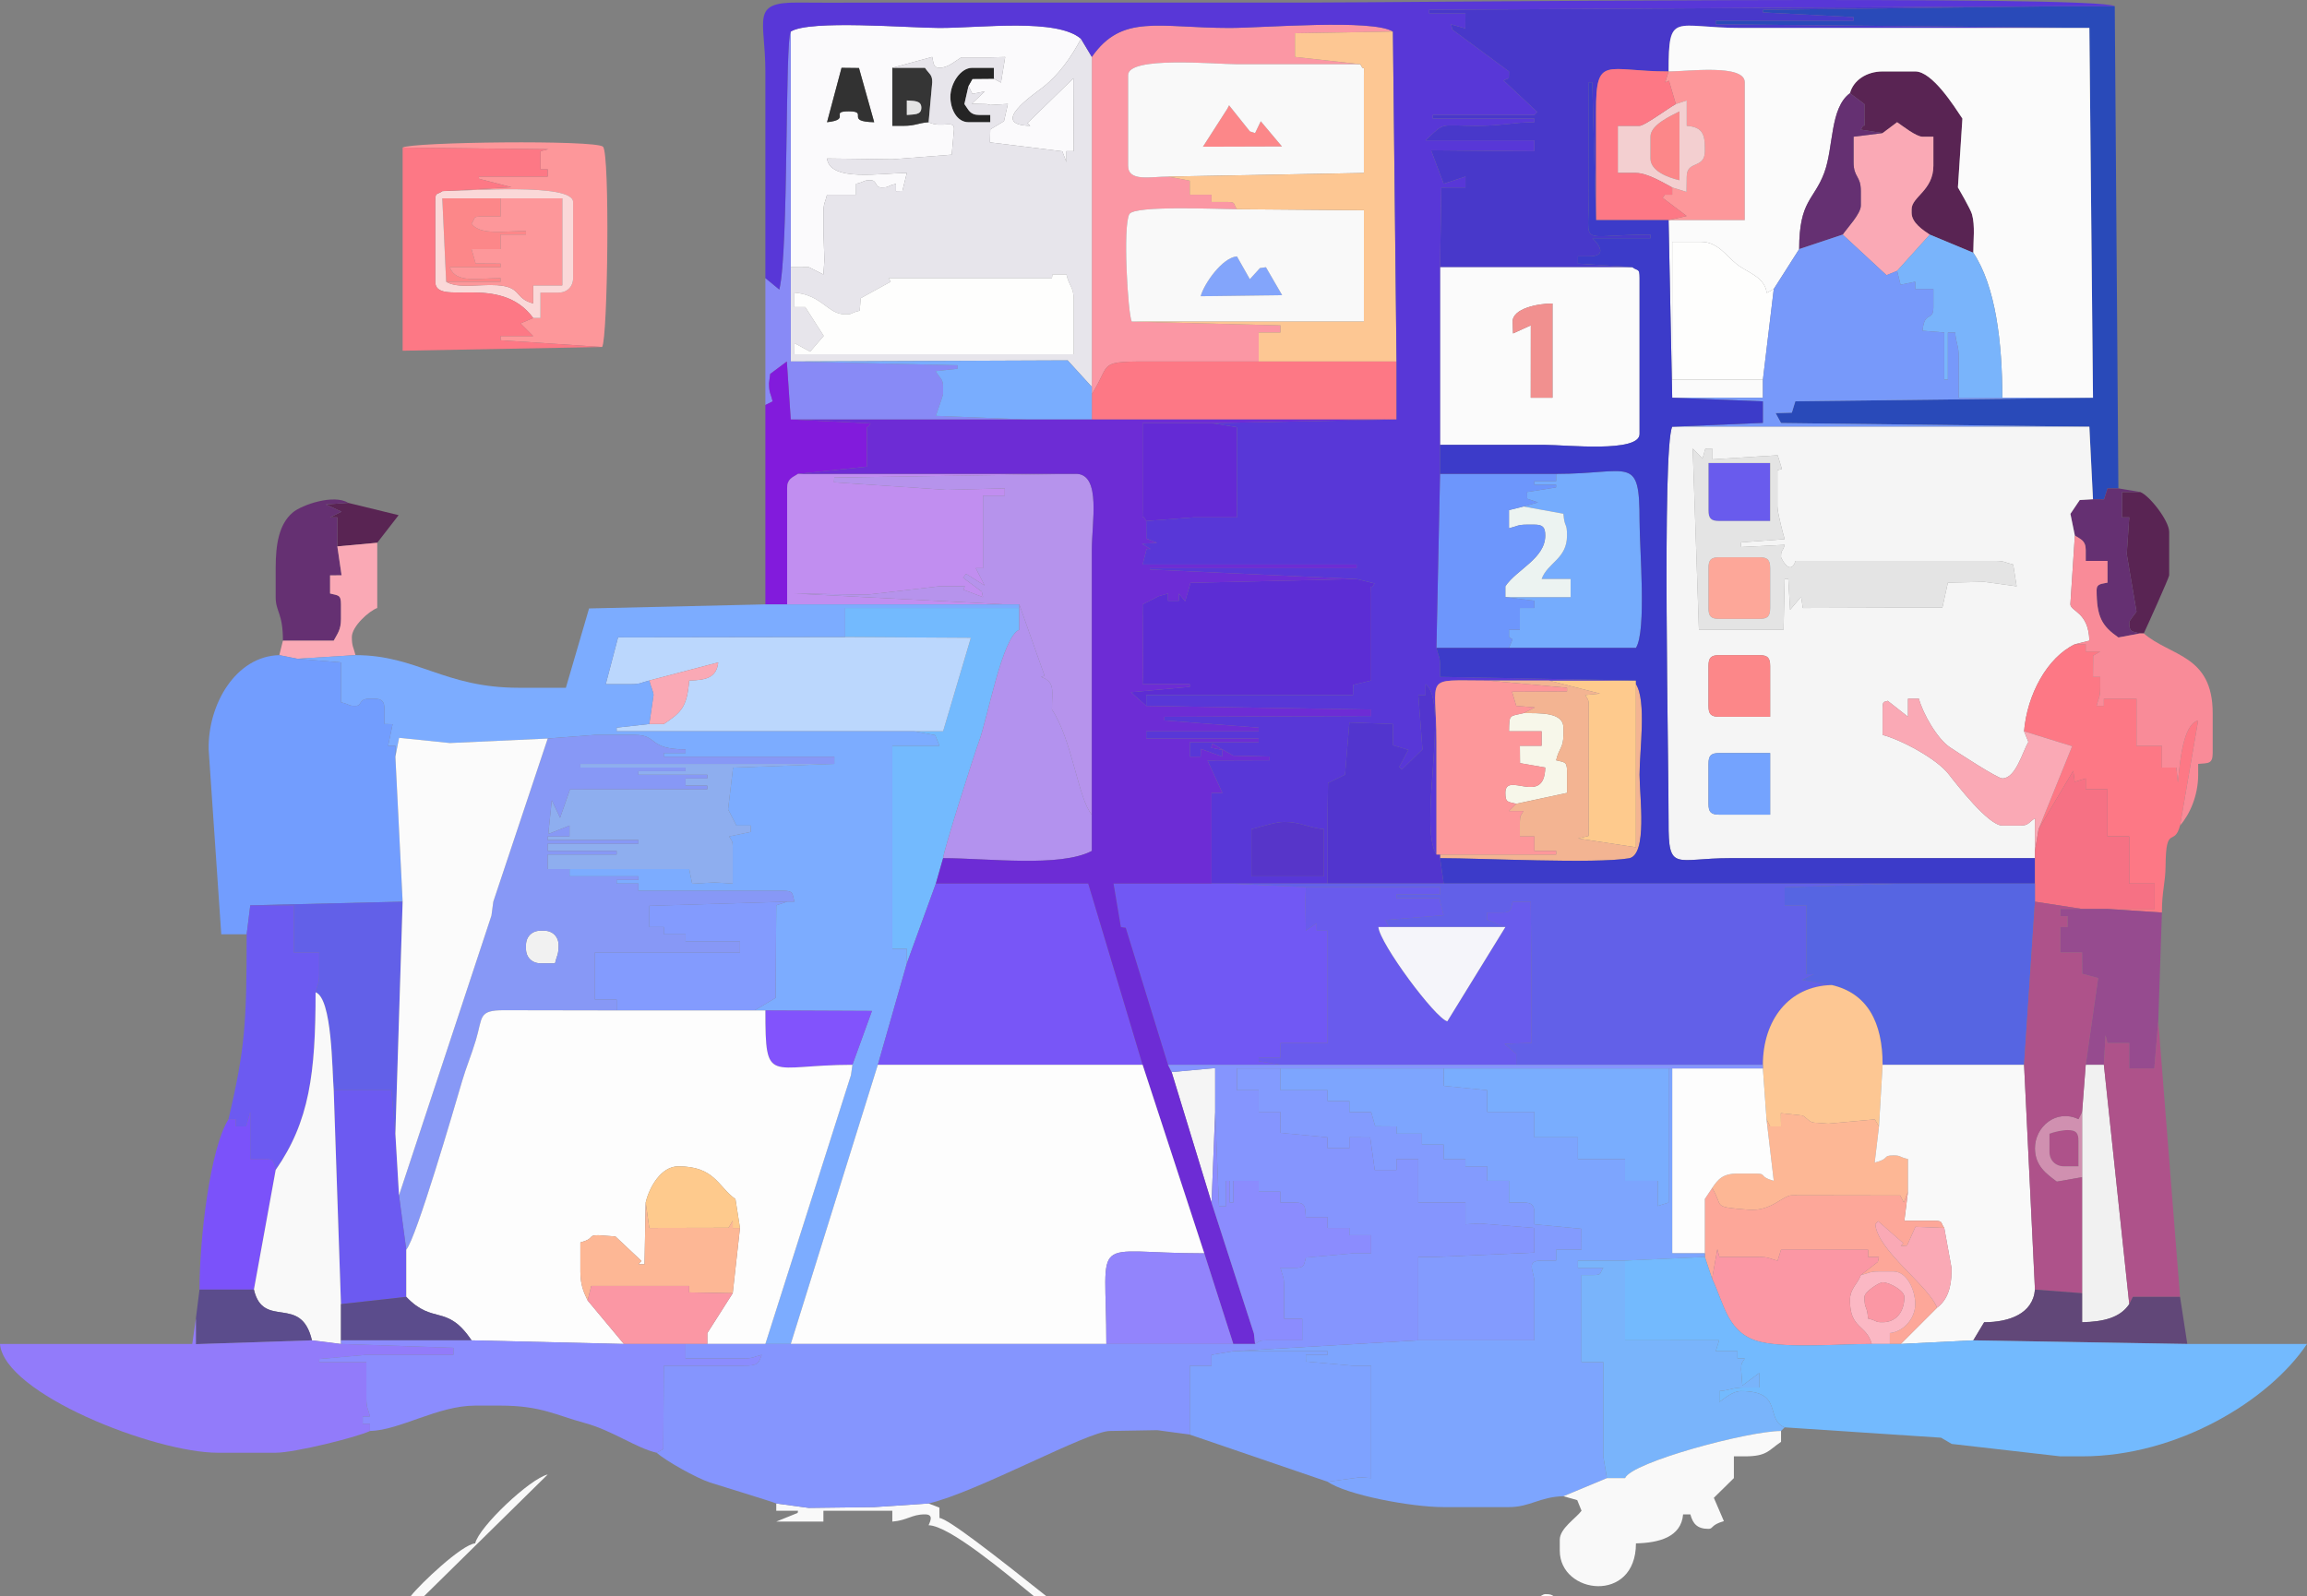 <?xml version="1.0" encoding="UTF-8"?>
<!DOCTYPE svg PUBLIC "-//W3C//DTD SVG 1.1//EN" "http://www.w3.org/Graphics/SVG/1.1/DTD/svg11.dtd">
<!-- Creator: CorelDRAW -->
<svg xmlns="http://www.w3.org/2000/svg" xml:space="preserve" width="68.829mm" height="47.638mm" style="shape-rendering:geometricPrecision; text-rendering:geometricPrecision; image-rendering:optimizeQuality; fill-rule:evenodd; clip-rule:evenodd"
viewBox="0 0 3175.2 2197.61"
 xmlns:xlink="http://www.w3.org/1999/xlink">
 <rect x="0" y="0" width="3175.2" height="2197.61" fill="#808080" stroke="none"/>
 <defs>
  <style type="text/css">
   <![CDATA[
    .fil8 {fill:#242424}
    .fil1 {fill:#294AB9}
    .fil5 {fill:#323232}
    .fil6 {fill:#353535}
    .fil50 {fill:#3C3BC9}
    .fil2 {fill:#4838CA}
    .fil48 {fill:#5235CE}
    .fil63 {fill:#5665E2}
    .fil51 {fill:#5735C9}
    .fil41 {fill:#5837D7}
    .fil10 {fill:#592453}
    .fil74 {fill:#5B4C8C}
    .fil40 {fill:#5C2DD4}
    .fil75 {fill:#614778}
    .fil53 {fill:#6260E8}
    .fil28 {fill:#642AD5}
    .fil15 {fill:#653072}
    .fil27 {fill:#695BED}
    .fil60 {fill:#6C5AF1}
    .fil69 {fill:#6D2CD5}
    .fil37 {fill:#6D96FC}
    .fil55 {fill:#7158F4}
    .fil54 {fill:#729DFE}
    .fil35 {fill:#73BAFE}
    .fil46 {fill:#74A3FE}
    .fil29 {fill:#75ACFD}
    .fil26 {fill:#7799FA}
    .fil56 {fill:#7856F7}
    .fil25 {fill:#79ADFE}
    .fil21 {fill:#79B4FB}
    .fil70 {fill:#7B52FA}
    .fil42 {fill:#7CACFF}
    .fil72 {fill:#7DA5FE}
    .fil78 {fill:#7EA2FF}
    .fil30 {fill:#821BDC}
    .fil64 {fill:#8253FC}
    .fil61 {fill:#839BFE}
    .fil20 {fill:#83A5FB}
    .fil79 {fill:#8595FE}
    .fil59 {fill:#8798F6}
    .fil24 {fill:#888AF6}
    .fil71 {fill:#8B8CFE}
    .fil49 {fill:#8EAEEF}
    .fil77 {fill:#927BFA}
    .fil76 {fill:#9284FC}
    .fil58 {fill:#964B8F}
    .fil65 {fill:#AE528A}
    .fil47 {fill:#B392EE}
    .fil34 {fill:#B693EC}
    .fil36 {fill:#BBD7FD}
    .fil32 {fill:#C18EF0}
    .fil66 {fill:#D090B0}
    .fil7 {fill:#E4E4E4}
    .fil18 {fill:#E7E5EB}
    .fil31 {fill:#ECF3F1}
    .fil23 {fill:#F1908F}
    .fil57 {fill:#F1F1F1}
    .fil45 {fill:#F3B492}
    .fil14 {fill:#F3CFD0}
    .fil38 {fill:whitesmoke}
    .fil62 {fill:#F5F5FA}
    .fil52 {fill:#F67184}
    .fil44 {fill:#F7F7EA}
    .fil43 {fill:#F98B98}
    .fil0 {fill:#F9F9F9}
    .fil13 {fill:#FAA9B5}
    .fil19 {fill:#FAD8D8}
    .fil4 {fill:#FB97A4}
    .fil73 {fill:#FBB8C4}
    .fil3 {fill:#FBFAFC}
    .fil12 {fill:#FBFBFB}
    .fil11 {fill:#FC8789}
    .fil16 {fill:#FD7885}
    .fil9 {fill:#FD979A}
    .fil33 {fill:#FDA799}
    .fil67 {fill:#FDB795}
    .fil22 {fill:#FDC793}
    .fil68 {fill:#FDFDFD}
    .fil39 {fill:#FECA8D}
    .fil17 {fill:#FEFEFD}
   ]]>
  </style>
 </defs>
 <g id="Layer_x0020_1">
  <g id="_137525928">
   <path id="_138616896" class="fil0" d="M2138.51 2197.61l-18.6 0c2.98,-1.905 5.333,-2.971 6.874,-2.971 7.483,0 8.7,0.946 11.727,2.971zm-698.179 0l-17.106 0c-40.508,-33.04 -116.608,-97.163 -145.159,-97.8 2.099,-5.088 7.492,-14.974 -4.996,-14.974 -18.457,0 -23.896,8.23 -44.932,9.983l0 -14.974 -94.856 0 0 14.974 -64.903 -0.032 29.474 -11.925 0.484 -3.017 -29.958 0 0 -9.978 44.766 6.099 90.031 -1.107 74.891 -4.991 14.841 5.697 0.134 14.264c11.939,0.996 77.585,52.374 147.29,107.783zm-856.859 0l-18.291 0 0.849 -1.084c11.971,-15.413 69.396,-70.217 87.978,-71.758 5.337,-22.918 75.546,-89.173 99.843,-94.833l-170.379 167.676z"/>
   <polygon id="_138609696" class="fil1" points="2875.66,38.474 2880.65,547.567 2470.99,552.457 2466.17,568.147 2443.87,568.751 2451.3,582.397 2875.66,587.499 2880.65,687.324 2895.9,687.425 2900.62,672.345 2915.6,672.345 2910.6,8.53 2835.72,8.53 2426.34,13.517 2426.4,17.06 2551.15,23.5 2551.15,28.491 2361.43,28.491 2361.43,33.395 "/>
   <path id="_138604464" class="fil2" d="M1982 367.888l264.603 0 -74.886 -4.991 0 -9.983 14.974 0c26.401,0 13.83,-16.575 4.996,-24.957l79.877 0 0 -4.991c-101.486,0 -84.541,19.274 -84.818,-54.846 -0.189,-51.585 -0.055,-103.192 -0.055,-154.777l4.779 0 5.208 189.662c0,-49.91 0.12,-99.829 0,-149.735 -0.194,-78.461 13.341,-54.902 99.848,-54.902 0,-83.872 7.317,-59.893 99.853,-59.893 53.25,0 106.5,0 159.755,0 106.509,0 213.014,0 319.519,0l-514.223 -5.079 0 -4.904 189.713 0 0 -4.991 -124.75 -6.44 -0.06 -3.543 409.384 -4.987 -868.691 4.987 0 4.991 49.924 0 -0.194 20.575 -19.777 -5.6 2.062 7.381 77.82 57.503 -0.254 9.236 -7.257 3.095 46.33 43.429 -3.875 4.133 -139.789 0 0 4.991 139.789 0 0 4.991c-29.432,0 -45.112,5.13 -79.877,4.991 -51.363,-0.208 -42.506,-6.011 -69.894,19.961l149.772 0 0 14.974 -142.197 -1.264 17.313 46.021 30.027 -9.817 0 14.974 -33.247 0.037 -1.702 109.766z"/>
   <path id="_138617616" class="fil3" d="M1138.28 168.243l19.971 -74.868 23.993 0.272 20.939 74.595c-41.099,-0.913 -6.763,-14.974 -34.945,-14.974 -27.601,0 4.442,11.215 -29.958,14.974zm-49.919 199.645l24.999 -0.06 19.929 10.043 1.361 -19.966 -1.361 -39.927 0 -24.957c0,-13.48 2.385,-13.761 4.991,-24.953l39.941 0 0 -14.974c13.387,-3.206 9.411,-4.991 19.971,-4.991 9.153,0 5.826,9.983 14.979,9.983 11.431,0 5.803,-1.693 19.971,-4.991l0 9.983 8.857 -0.217 6.117 -24.741c-34.627,0 -106.246,12.815 -109.835,-19.966l89.966 1.172 81.64 -6.38 3.132 -34.719c0.987,-14.153 -16.349,-1.061 -34.945,-9.983 -15.62,1.296 -17.738,4.991 -34.95,4.991l-14.979 0 0 -79.859 54.92 -14.974c1.79,7.492 1.098,14.974 9.983,14.974 11.777,0 22.212,-9.789 29.907,-14.356l19.971 0 19.971 0 20.616 -0.521 -5.859 35.268 -9.72 -5.416 -29.524 0.263 -5.425 9.72 5.351 10.91 17.119 -3.423 -18.033 17.023 20.529 0.443 4.991 1.25 24.279 -1.458 -5.356 23.716 -18.923 11.431 -0.475 17.802 99.622 12.28 5.693 14.836 0 -14.974 9.988 0 -0.457 -100.291 -63.164 61.549 3.714 3.806c-57.167,-1.273 3.672,-42.349 17.073,-52.803 22.669,-17.682 39.549,-41.915 52.821,-66.988 -32.934,-28.611 -136.537,-14.97 -194.709,-14.97 -42.824,0 -178.59,-11.565 -204.687,4.991l0 324.423z"/>
   <path id="_138616344" class="fil4" d="M1502.73 78.401l0 454.196 0 9.978c28.431,-44.794 4.456,-45.089 89.865,-44.919 46.589,0.092 93.196,0 139.789,0l0 -39.927 29.953 0 0 -9.78 -204.692 -5.194c-5.397,-11.256 -12.474,-131.937 -3.266,-148.01 7.067,-12.34 123.979,-6.717 148.051,-6.717 -5.85,-8.41 -0.72,-9.983 -14.979,-9.983l-19.971 0 0 -9.978 -29.953 0 -0.046 -19.338 -29.907 -5.619c-23.887,0 -54.92,7.579 -54.92,-14.974l0 -124.778c0,-26.429 119.888,-14.974 149.776,-14.974 56.581,0 113.162,0 169.742,0l-89.865 -9.983 -0.065 -32.666 134.857 -2.27c-27.924,-17.715 -178.738,-4.991 -224.658,-4.991 -98.113,0 -148.06,-20.003 -189.713,39.927z"/>
   <path id="_136231336" class="fil5" d="M1138.28 168.243c34.401,-3.76 2.357,-14.974 29.958,-14.974 28.182,0 -6.154,14.061 34.945,14.974l-20.939 -74.595 -23.993 -0.272 -19.971 74.868z"/>
   <path id="_137525880" class="fil6" d="M1248.11 158.26l0 -19.966c9.688,0.807 19.971,-0.235 19.971,9.988 0,10.37 -10.26,8.963 -19.971,9.978zm29.958 9.983l4.991 -54.902c0.166,-10.952 -4.073,-11.136 -9.988,-19.966l-44.932 0 0 79.859 14.979 0c17.212,0 19.329,-3.695 34.95,-4.991z"/>
   <path id="_137525592" class="fil7" d="M1248.11 158.26c9.711,-1.015 19.971,0.392 19.971,-9.978 0,-10.223 -10.283,-9.18 -19.971,-9.988l0 19.966z"/>
   <path id="_137525352" class="fil8" d="M1332.98 118.333l5.425 -9.72 29.524 -0.263 0 -14.974 -29.953 0c-16.178,0 -29.953,21.691 -29.953,39.927 0,16.82 8.82,34.94 24.957,34.94l29.958 0 0 -9.983 -14.979 0c-13.351,0 -14.767,-7.206 -20.626,-15.034l5.647 -24.893z"/>
   <path id="_137525832" class="fil9" d="M2306.51 143.286l14.979 -4.991 0 34.94c19.906,1.656 24.962,9.526 24.962,29.949l0 4.987c0,24.921 -24.962,12.082 -24.962,34.94l-0.281 21.055 -19.689 -6.08 0 9.983 -9.983 0 -3.275 4.221 33.169 25.064 -24.902 5.651 104.844 0 0 -189.662c0,-25.612 -78.802,-14.974 -104.844,-14.974l-4.719 15.081 5.259 -2.311 9.443 32.149z"/>
   <path id="_137525664" class="fil10" d="M2546.15 128.316l19.971 14.97 0 19.966c0,19.08 1.532,1.818 -5.042,15.214l30.004 4.752 19.971 -14.974c7.183,4.807 26.069,19.966 34.945,19.966l14.979 0 0 39.927c0,34.128 -29.958,42.861 -29.958,59.893l0 4.991c0,13.793 16.257,24.118 24.967,29.944l59.907 24.957c0,-16.967 2.689,-37.113 -1.822,-53.075 -1.924,-6.8 -18.273,-35.06 -19.329,-36.85l6.172 -94.746c-11.159,-16.663 -41.288,-64.885 -64.903,-64.885l-44.928 0c-21.866,0 -40.144,12.017 -44.932,29.949z"/>
   <path id="_137525760" class="fil11" d="M2271.57 188.209l0 29.944c0,17.632 24.897,26.447 39.936,29.949l0 -94.833c-12.23,6.472 -39.936,18.471 -39.936,34.94z"/>
   <polygon id="_137525976" class="fil11" points="1655.62,201.979 1764.44,201.652 1735.24,166.901 1727.39,183.217 1720.31,180.892 1691.59,144.974 1689.32,149.477 "/>
   <path id="_137525472" class="fil12" d="M2296.53 98.367c26.041,0 104.844,-10.638 104.844,14.974l0 189.662 -104.844 0 4.991 244.564 124.814 0 0 -24.953 -124.814 0 0 -189.662 39.941 0c22.697,0 34.082,19.048 49.024,30.848 14.324,11.316 38.469,17.35 41.103,39.452l9.72 -5.416 34.95 -54.902c0,-67.417 20.317,-66.914 34.553,-105.213 13.041,-35.093 7.556,-89.058 35.342,-109.406 4.788,-17.931 23.066,-29.949 44.932,-29.949l44.928 0c23.615,0 53.744,48.222 64.903,64.885l-6.172 94.746c1.056,1.79 17.406,30.05 19.329,36.85 4.512,15.962 1.822,36.107 1.822,53.075 30.742,45.901 39.941,123.537 39.941,199.645l124.81 0 -4.991 -509.093c-106.505,0 -213.009,0 -319.519,0 -53.255,0 -106.505,0 -159.755,0 -92.536,0 -99.853,-23.979 -99.853,59.893z"/>
   <path id="_137525496" class="fil9" d="M609.08 263.076c32.408,0 179.725,-11.731 179.725,14.97l0 104.816c0,11.685 -8.281,19.961 -19.971,19.961l-24.962 0 0 34.94 -9.983 0 -17.475 7.487 17.475 17.465 -44.932 0 -0.032 5.743 139.821 9.236c7.769,-12.243 10.813,-266.103 1.199,-275.717 -9.614,-9.609 -263.542,-6.565 -275.786,1.204l200.448 2.242 -10.735 2.745 0 24.957 9.983 0 0 9.983 -94.852 0 0.314 3.026 44.614 11.584 -94.852 5.356z"/>
   <path id="_137525376" class="fil13" d="M2591.09 183.217l-39.941 4.991 0 34.936c0,21.807 9.983,18.125 9.983,39.932l0 19.966c0,11.367 -19.025,31.065 -24.962,39.922l60.271 55.838 14.619 -5.923 44.932 -49.915c-8.71,-5.826 -24.967,-16.151 -24.967,-29.944l0 -4.991c0,-17.032 29.958,-25.765 29.958,-59.893l0 -39.927 -14.979 0c-8.876,0 -27.762,-15.159 -34.945,-19.966l-19.971 14.974z"/>
   <path id="_137525904" class="fil0" d="M1689.32 149.477l2.265 -4.502 28.722 35.918 7.077 2.325 7.856 -16.317 29.197 34.751 -108.816 0.328 33.699 -52.503zm-81.75 93.634l269.59 -4.991 0 -134.761c0,-19.08 1.532,-1.818 -4.991,-14.974 -56.581,0 -113.162,0 -169.742,0 -29.889,0 -149.776,-11.455 -149.776,14.974l0 124.778c0,22.554 31.033,14.974 54.92,14.974z"/>
   <path id="_137525520" class="fil14" d="M2271.57 188.209c0,-16.469 27.707,-28.468 39.936,-34.94l0 94.833c-15.039,-3.501 -39.936,-12.317 -39.936,-29.949l0 -29.944zm34.945 -44.923c-10.117,5.356 -43.087,29.949 -49.919,29.949l-29.958 0 0 64.885 24.962 0c15.92,0 38.068,13.692 49.924,19.966l19.689 6.08 0.281 -21.055c0,-22.858 24.962,-10.02 24.962,-34.94l0 -4.987c0,-20.423 -5.056,-28.293 -24.962,-29.949l0 -34.94 -14.979 4.991z"/>
   <path id="_137525808" class="fil15" d="M2476.26 342.935l59.907 -19.971c5.937,-8.857 24.962,-28.556 24.962,-39.922l0 -19.966c0,-21.807 -9.983,-18.125 -9.983,-39.932l0 -34.936 39.941 -4.991 -30.004 -4.752c6.574,-13.397 5.042,3.866 5.042,-15.214l0 -19.966 -19.971 -14.97c-27.785,20.349 -22.3,74.314 -35.342,109.406 -14.236,38.299 -34.553,37.796 -34.553,105.213z"/>
   <path id="_137526000" class="fil11" d="M614.071 387.854l74.886 0 0 -4.991c-31.084,0 -61.688,7.686 -69.894,-14.974l69.894 0 0 -4.991 -34.336 -0.194 -5.6 -19.767 39.936 0 0 -19.971 34.95 0 0 -4.987c-28.57,0 -62.928,6.343 -74.886,-9.983 5.845,-8.41 0.715,-9.983 14.974,-9.983l24.962 0 0 -24.957 -80.196 0.005 5.31 114.795z"/>
   <path id="_137525400" class="fil16" d="M2196.68 303.004l99.848 0 24.902 -5.651 -33.169 -25.064 3.275 -4.221 9.983 0 0 -9.983c-11.856,-6.274 -34.004,-19.966 -49.924,-19.966l-24.962 0 0 -64.885 29.958 0c6.832,0 39.803,-24.593 49.919,-29.949l-9.443 -32.149 -5.259 2.311 4.719 -15.081c-86.507,0 -100.042,-23.56 -99.848,54.902 0.12,49.906 0,99.825 0,149.735z"/>
   <path id="_137526024" class="fil17" d="M2426.34 522.614l14.974 -124.778 -9.72 5.416c-2.634,-22.102 -26.78,-28.136 -41.103,-39.452 -14.942,-11.8 -26.328,-30.848 -49.024,-30.848l-39.941 0 0 189.662 124.814 0z"/>
   <path id="_137526048" class="fil18" d="M1093.35 402.824c38.133,3.178 46.003,29.949 69.894,29.949 11.431,0 5.803,-1.693 19.966,-4.991l1.485 -17.276 41.182 -22.697 -2.726 -4.945 224.662 0 0.757 -5.01 19.209 0.018c4.064,17.429 9.988,16.806 9.988,34.936l0 74.868 -384.417 0 0.143 -15.242 21.581 11.671 18.614 -21.696 -25.363 -39.614 -14.974 0 0 -19.971zm239.632 -284.491l-5.647 24.893c5.859,7.829 7.275,15.034 20.626,15.034l14.979 0 0 9.983 -29.958 0c-16.137,0 -24.957,-18.121 -24.957,-34.94 0,-18.236 13.775,-39.927 29.953,-39.927l29.953 0 0 14.974 9.72 5.416 5.859 -35.268 -20.616 0.521 -19.971 0 -19.971 0c-7.695,4.567 -18.13,14.356 -29.907,14.356 -8.885,0 -8.193,-7.483 -9.983,-14.974l-54.92 14.974 44.932 0c5.914,8.83 10.154,9.014 9.988,19.966l-4.991 54.902c18.596,8.922 35.932,-4.17 34.945,9.983l-3.132 34.719 -81.64 6.38 -89.966 -1.172c3.589,32.781 75.209,19.966 109.835,19.966l-6.117 24.741 -8.857 0.217 0 -9.983c-14.167,3.298 -8.539,4.991 -19.971,4.991 -9.153,0 -5.826,-9.983 -14.979,-9.983 -10.56,0 -6.583,1.785 -19.971,4.991l0 14.974 -39.941 0c-2.606,11.192 -4.991,11.473 -4.991,24.953l0 24.957 1.361 39.927 -1.361 19.966 -19.929 -10.043 -24.999 0.06 0 129.769 381.086 -1.522 33.284 36.463 0 -454.196 -14.974 -24.957c-13.272,25.073 -30.152,49.306 -52.821,66.988 -13.401,10.454 -74.24,51.529 -17.073,52.803l-3.714 -3.806 63.164 -61.549 0.457 100.291 -9.988 0 0 14.974 -5.693 -14.836 -99.622 -12.28 0.475 -17.802 18.923 -11.431 5.356 -23.716 -24.279 1.458 -4.991 -1.25 -20.529 -0.443 18.033 -17.023 -17.119 3.423 -5.351 -10.91z"/>
   <path id="_137526072" class="fil19" d="M688.957 273.055l84.874 0 0 119.791 -39.941 0 0 24.957c-26.729,-7.141 -15.048,-22.817 -49.744,-25.142 -23.767,-1.592 -54.486,5.079 -70.074,-4.807l-5.31 -114.795 80.196 -0.005zm44.932 164.709l9.983 0 0 -34.94 24.962 0c11.69,0 19.971,-8.276 19.971,-19.961l0 -104.816c0,-26.701 -147.318,-14.97 -179.725,-14.97 -8.419,5.845 -9.988,0.715 -9.988,14.97l0 109.808c0,35.485 88.818,-12.829 134.797,49.91z"/>
   <path id="_138611640" class="fil9" d="M614.071 387.854c15.588,9.886 46.307,3.215 70.074,4.807 34.696,2.325 23.015,18.001 49.744,25.142l0 -24.957 39.941 0 0 -119.791 -84.874 0 0 24.957 -24.962 0c-14.259,0 -9.13,1.573 -14.974,9.983 11.957,16.326 46.316,9.983 74.886,9.983l0 4.987 -34.95 0 0 19.971 -39.936 0 5.6 19.767 34.336 0.194 0 4.991 -69.894 0c8.207,22.66 38.811,14.974 69.894,14.974l0 4.991 -74.886 0z"/>
   <path id="_138611304" class="fil20" d="M1652.5 407.815l112.165 -1.467 -22.3 -38.46 -8.235 1.103 -13.932 15.316 -17.77 -31.393c-20.215,1.684 -45.32,37.667 -49.929,54.902z"/>
   <path id="_138611232" class="fil21" d="M2611.06 372.88l4.761 19.089 20.197 -4.115 0 9.983 24.967 0 0 24.957c0,21.073 -12.386,3.774 -14.877,32.551l29.857 2.385 0 64.885 4.987 0 0 -64.885 9.988 0c1.301,15.611 4.991,17.729 4.991,34.936l0 54.902 59.911 0c0,-76.108 -9.199,-153.744 -39.941,-199.645l-59.907 -24.957 -44.932 49.915z"/>
   <path id="_138611544" class="fil0" d="M1652.5 407.815c4.609,-17.235 29.714,-53.218 49.929,-54.902l17.77 31.393 13.932 -15.316 8.235 -1.103 22.3 38.46 -112.165 1.467zm-94.856 34.94l319.519 0 0.042 -153.319 -174.775 -1.407c-24.072,0 -140.984,-5.623 -148.051,6.717 -9.208,16.072 -2.131,136.753 3.266,148.01z"/>
   <path id="_138611016" class="fil17" d="M1093.35 422.794l14.974 0 25.363 39.614 -18.614 21.696 -21.581 -11.671 -0.143 15.242 384.417 0 0 -74.868c0,-18.13 -5.923,-17.507 -9.988,-34.936l-19.209 -0.018 -0.757 5.01 -224.662 0 2.726 4.945 -41.182 22.697 -1.485 17.276c-14.162,3.298 -8.534,4.991 -19.966,4.991 -23.892,0 -31.762,-26.77 -69.894,-29.949l0 19.971z"/>
   <path id="_138611472" class="fil16" d="M828.746 477.696l-139.821 -9.236 0.032 -5.743 44.932 0 -17.475 -17.465 17.475 -7.487c-45.98,-62.739 -134.797,-14.425 -134.797,-49.91l0 -109.808c0,-14.255 1.568,-9.125 9.988,-14.97l94.852 -5.356 -44.614 -11.584 -0.314 -3.026 94.852 0 0 -9.983 -9.983 0 0 -24.957 10.735 -2.745 -200.448 -2.242 0 279.656 274.586 -5.144z"/>
   <path id="_138612096" class="fil22" d="M1872.17 88.384c6.523,13.157 4.991,-4.106 4.991,14.974l0 134.761 -269.59 4.991 29.907 5.619 0.046 19.338 29.953 0 0 9.978 19.971 0c14.259,0 9.13,1.573 14.979,9.983l174.775 1.407 -0.042 153.319 -319.519 0 204.692 5.194 0 9.78 -29.953 0 0 39.927 189.713 0 -4.996 -454.192 -134.857 2.27 0.065 32.666 89.865 9.983z"/>
   <path id="_138611976" class="fil12" d="M2082.46 459.054l-0.604 -16.298c0,-18.047 34.724,-24.953 54.915,-24.953l0 129.764 -29.953 0 0.083 -99.645 -24.441 11.132zm-100.457 153.402c48.263,0 96.526,0 144.785,0 28.191,0 129.806,11.173 129.806,-14.979l0 -214.615c0,-14.056 -2.159,-9.24 -9.988,-14.974l-264.603 0 0 244.568z"/>
   <path id="_138611760" class="fil23" d="M2106.9 447.922l-0.083 99.645 29.953 0 0 -129.764c-20.192,0 -54.915,6.906 -54.915,24.953l0.604 16.298 24.441 -11.132z"/>
   <path id="_138612384" class="fil16" d="M1502.73 542.576l0 34.94 419.367 0 0 -79.859 -189.713 0c-46.593,0 -93.2,0.092 -139.789,0 -85.409,-0.171 -61.434,0.125 -89.865,44.919z"/>
   <path id="_138612408" class="fil24" d="M1053.41 382.863l0 174.688 9.983 -4.991c-2.606,-11.192 -4.991,-11.473 -4.991,-24.953l1.628 -12.815 22.928 -17.124 5.402 79.85 324.506 0 -124.81 -4.991c0.161,-0.401 9.983,-28.754 9.983,-29.949l0 -9.978c0,-11.192 -3.954,-10.956 -10.232,-21.659l30.203 -3.298 0 -4.807 -229.649 -5.176 0 -129.769 0 -324.423c-8.281,13.046 -2.537,300.96 -15.749,355.22l-19.2 -15.823z"/>
   <path id="_138612000" class="fil25" d="M1412.86 577.516l89.865 0 0 -34.94 0 -9.978 -33.284 -36.463 -381.086 1.522 229.649 5.176 0 4.807 -30.203 3.298c6.279,10.703 10.232,10.467 10.232,21.659l0 9.978c0,1.195 -9.821,29.547 -9.983,29.949l124.81 4.991z"/>
   <path id="_138612432" class="fil26" d="M2476.26 342.935l-34.95 54.902 -14.974 124.778 0 24.953 -124.814 0 124.814 4.991 -0.005 29.649 -124.81 5.291 574.135 0 -424.358 -5.102 -7.432 -13.646 22.305 -0.604 4.821 -15.69 409.656 -4.89 -124.81 0 -59.911 0 0 -54.902c0,-17.207 -3.691,-19.325 -4.991,-34.936l-9.988 0 0 64.885 -4.987 0 0 -64.885 -29.857 -2.385c2.491,-28.777 14.877,-11.478 14.877,-32.551l0 -24.957 -24.967 0 0 -9.983 -20.197 4.115 -4.761 -19.089 -14.619 5.923 -60.271 -55.838 -59.907 19.971z"/>
   <path id="_138611688" class="fil27" d="M2351.44 702.294c0,11.501 3.474,14.974 14.979,14.974l69.894 0 0 -79.859 -84.874 0 0 64.885z"/>
   <path id="_138612120" class="fil28" d="M1577.61 717.268l64.903 -4.991 59.911 0 -0.037 -124.178 -34.913 -5.591 -94.856 0 0 119.786c0,19.08 -1.536,1.818 4.991,14.974z"/>
   <path id="_138612048" class="fil29" d="M2096.83 697.302l54.92 9.983c1.707,20.51 4.991,11.15 4.991,29.944 0,32.394 -26.692,37.095 -34.95,59.898l39.941 0 0 24.953 -89.86 0 39.936 4.996 0 9.978 -19.971 0 0 29.949 -14.974 0 0 9.983 4.895 3.262 -4.895 11.708 174.734 0c14.831,-23.366 4.982,-136.5 4.996,-174.688 0.028,-92.407 -12.17,-64.885 -114.827,-64.885l0 9.983 -29.958 0 0 4.991 29.958 0 -0.175 3.7 -39.77 6.279 0.138 9.282 14.753 5.01 -19.883 5.674z"/>
   <polygon id="_138611808" class="fil10" points="464.295,752.204 519.215,747.217 548.638,709.223 479.274,692.315 448.351,694.479 470.029,704.397 454.312,712.277 464.295,712.277 "/>
   <path id="_138611856" class="fil10" d="M2945.55 871.994l4.991 0c4.53,-9.439 34.95,-77.114 34.95,-79.859l0 -59.893c0,-15.436 -27.347,-50.348 -39.941,-54.906l-24.962 0 0 34.94 9.983 0 -3.469 50.487 13.457 79.282c-2.791,4.018 -9.988,12.326 -9.988,14.974 0,13.807 3.852,12.004 14.979,14.974z"/>
   <path id="_138612024" class="fil30" d="M1053.41 557.55l0 274.513 29.953 0 0 -159.718c0,-13.346 7.206,-14.762 14.979,-19.961l94.856 -9.983 0 -44.923c0,-19.08 -1.536,-1.813 4.987,-14.647l-109.826 -5.314 -5.402 -79.85 -22.928 17.124 -1.628 12.815c0,13.48 2.385,13.761 4.991,24.953l-9.983 4.991z"/>
   <path id="_138612336" class="fil31" d="M2071.87 822.08l89.86 0 0 -24.953 -39.941 0c8.258,-22.803 34.95,-27.504 34.95,-59.898 0,-18.794 -3.285,-9.434 -4.991,-29.944l-54.92 -9.983 -19.966 4.991 0 24.957c11.196,-2.606 11.478,-4.991 24.957,-4.991l9.988 0c11.505,0 14.979,3.469 14.979,14.97 0,31.688 -39.443,46.773 -54.915,69.881l0 14.97z"/>
   <path id="_138612072" class="fil32" d="M1053.41 832.063l329.502 0 -289.561 -14.974 100.055 1.592 99.64 -11.57 34.945 0 -2.325 4.627 27.287 10.343 -1.735 -7.639 -25.654 -19.039 4.055 -5.425 25.571 16.077 -12.22 -23.901 9.983 0 0 -99.825 29.958 0 0 -9.983 -80.02 2.085 -155.068 -10.5 0.438 -6.422 334.498 -5.125 -384.417 0c-7.773,5.199 -14.979,6.615 -14.979,19.961l0 159.718 -29.953 0z"/>
   <path id="_138611904" class="fil33" d="M2351.44 782.153l0 54.902c0,11.501 3.474,14.974 14.979,14.974l54.915 0c11.505,0 14.979,-3.474 14.979,-14.974l0 -54.902c0,-11.501 -3.474,-14.974 -14.979,-14.974l-54.915 0c-11.505,0 -14.979,3.474 -14.979,14.974z"/>
   <path id="_138611712" class="fil34" d="M1382.91 832.063l19.971 0 34.825 98.316 -4.872 1.509c19.957,7.224 14.979,18.665 14.979,44.919 28.039,41.86 36.117,123.121 54.915,144.743 0,-81.52 0,-163.044 0,-244.564 0,-39.932 0,-79.859 0,-119.791 0,-38.432 12.594,-102.104 -19.971,-104.812l-334.498 5.125 -0.438 6.422 155.068 10.5 80.02 -2.085 0 9.983 -29.958 0 0 99.825 -9.983 0 12.22 23.901 -25.571 -16.077 -4.055 5.425 25.654 19.039 1.735 7.639 -27.287 -10.343 2.325 -4.627 -34.945 0 -99.64 11.57 -100.055 -1.592 289.561 14.974z"/>
   <path id="_138611736" class="fil7" d="M2351.44 782.153c0,-11.501 3.474,-14.974 14.979,-14.974l54.915 0c11.505,0 14.979,3.474 14.979,14.974l0 54.902c0,11.501 -3.474,14.974 -14.979,14.974l-54.915 0c-11.505,0 -14.979,-3.474 -14.979,-14.974l0 -54.902zm0 -144.743l84.874 0 0 79.859 -69.894 0c-11.505,0 -14.979,-3.474 -14.979,-14.974l0 -64.885zm-13.166 229.529l116.497 0.023 1.513 -69.835 4.991 0 2.496 42.423 15.223 -17.996 2.251 15.5 192.13 -0.646 7.566 -34.29 50.09 -1.107 44.531 6.145 -4.752 -29.995c-11.196,-2.606 -11.482,-4.987 -24.967,-4.987l-274.582 0c-7.381,22.254 -19.971,-4.498 -19.971,-4.996 0,-11.431 1.688,-5.803 5.134,-17.11l-60.008 3.022 -0.623 -6.334 60.488 -4.53c-0.618,-1.495 -9.983,-35.941 -9.983,-44.923l0 -49.91 6.186 -1.758 -5.808 -18.868 -90.243 5.656 0 -14.974 -9.282 0.134 -3.949 13.733 -13.475 -13.812 8.544 249.435z"/>
   <path id="_138611880" class="fil15" d="M2880.65 687.324l-18.241 1.075 -12.82 19.048 6.099 29.783c7.769,5.204 14.979,6.62 14.979,19.966l0 14.979 29.953 0 0 29.944c-7.492,1.79 -14.979,1.098 -14.979,9.978 0,37.275 7.349,49.753 30.004,65.516l29.907 -5.619c-11.127,-2.971 -14.979,-1.167 -14.979,-14.974 0,-2.648 7.197,-10.956 9.988,-14.974l-13.457 -79.282 3.469 -50.487 -9.983 0 0 -34.94 24.962 0 -29.953 -4.991 -14.979 0 -4.719 15.081 -15.251 -0.101z"/>
   <path id="_138612240" class="fil15" d="M389.409 881.977l69.894 0c5.19,-9.808 9.983,-14.721 9.983,-29.949l0 -19.966c0,-13.803 -3.847,-11.999 -14.974,-14.974l0 -24.953 15.832 -0.143 -5.85 -39.789 0 -39.927 -9.983 0 15.717 -7.879 -21.677 -9.918 30.922 -2.164c-19.569,-12.419 -63.805,2.528 -76.496,13.364 -18.863,16.095 -23.352,43.558 -23.352,76.473l0 39.927c0,20.418 9.983,21.442 9.983,59.898z"/>
   <path id="_138611928" class="fil35" d="M1163.24 876.986l172.985 1.043 -38.193 128.722 -39.941 0 29.026 5.351 5.923 14.615 -64.903 0 0 279.509 19.971 0 0 19.961 39.941 -109.803 9.983 -34.94c0.955,-11.496 43.096,-143.982 49.292,-160.35 11.699,-30.913 31.951,-144.568 55.552,-154.09l0 -29.949 -239.637 0 0 39.932z"/>
   <path id="_138611952" class="fil36" d="M893.649 936.879l94.856 -24.957c-2.32,21.188 -16.861,24.445 -39.941,24.957 -3.082,37.035 -11.072,43.908 -34.945,59.893l-19.971 0 -44.932 4.991 0 4.987 409.379 0 39.941 0 38.193 -128.722 -172.985 -1.043 -312.576 0.517 -16.93 64.368 34.95 0c13.48,0 13.766,-2.385 24.962,-4.991z"/>
   <path id="_138612168" class="fil37" d="M1977.01 891.956l274.586 0 -174.734 0 4.895 -11.708 -4.895 -3.262 0 -9.983 14.974 0 0 -29.949 19.971 0 0 -9.978 -39.936 -4.996 0 -14.97c15.473,-23.108 54.915,-38.193 54.915,-69.881 0,-11.501 -3.474,-14.97 -14.979,-14.97l-9.988 0c-13.48,0 -13.761,2.385 -24.957,4.991l0 -24.957 19.966 -4.991 19.883 -5.674 -14.753 -5.01 -0.138 -9.282 39.77 -6.279 0.175 -3.7 -29.958 0 0 -4.991 29.958 0 0 -9.983 -159.764 0 -4.991 239.572z"/>
   <path id="_138612192" class="fil13" d="M464.295 752.204l5.85 39.789 -15.832 0.143 0 24.953c11.127,2.976 14.974,1.172 14.974,14.974l0 19.966c0,15.228 -4.793,20.141 -9.983,29.949l-69.894 0 -4.991 19.961 24.962 4.991 79.877 -4.991c-2.606,-11.196 -4.991,-11.473 -4.991,-24.953 0,-14.541 23.444,-35.771 34.95,-39.932l0 -74.868 0 -14.97 -54.92 4.987z"/>
   <path id="_138612264" class="fil38" d="M2351.44 1106.58l0 -54.902c0,-11.501 3.474,-14.97 14.979,-14.97l69.894 0 0 84.846 -69.894 0c-11.505,0 -14.979,-3.474 -14.979,-14.974zm0 -134.761l0 -54.902c0,-11.501 3.474,-14.974 14.979,-14.974l54.915 0c11.505,0 14.979,3.474 14.979,14.974l0 69.876 -69.894 0c-11.505,0 -14.979,-3.474 -14.979,-14.974zm-21.71 -354.311l13.475 13.812 3.949 -13.733 9.282 -0.134 0 14.974 90.243 -5.656 5.808 18.868 -6.186 1.758 0 49.91c0,8.982 9.365,43.429 9.983,44.923l-60.488 4.53 0.623 6.334 60.008 -3.022c-3.446,11.307 -5.134,5.679 -5.134,17.11 0,0.498 12.589,27.25 19.971,4.996l274.582 0c13.484,0 13.77,2.38 24.967,4.987l4.752 29.995 -44.531 -6.145 -50.09 1.107 -7.566 34.29 -192.13 0.646 -2.251 -15.5 -15.223 17.996 -2.496 -42.423 -4.991 0 -1.513 69.835 -116.497 -0.023 -8.544 -249.435zm471.034 563.939l0 -9.983 0 -44.919c-9.01,6.034 -8.774,9.983 -19.971,9.983l-24.962 0c-18.956,0 -62.098,-55.667 -73.922,-70.84 -16.372,-21.018 -64.419,-46.889 -90.829,-53.937l0 -34.94c0,-14.056 2.159,-9.24 7.035,-12.022l27.91 22.005 0 -24.953 14.979 0c5.439,20.367 25.123,55.22 42.815,66.997 10.034,6.685 65.189,42.806 72.012,42.806 18.48,0 27.527,-35.9 35.877,-50.27l-5.923 -14.619c4.184,-50.279 31.577,-101.403 69.894,-119.781l19.971 -4.991c-0.872,-39.208 -25.7,-40.098 -26.143,-50.002l6.172 -94.746 -6.099 -29.783 12.82 -19.048 18.241 -1.075 -4.991 -99.825 -574.135 0c-14.199,29.584 -4.622,468.373 -4.996,544.038 -0.346,69.927 8.853,49.906 84.878,49.906 46.593,0 93.191,0 139.789,0 93.191,0 186.387,0 279.578,0z"/>
   <path id="_138612216" class="fil39" d="M2251.6 941.87l0 -4.991 -119.818 0 70.291 17.991 -20.367 1.974c3.423,6.089 4.991,5.337 4.991,14.97l-0.134 178.978 -14.647 3.557 79.684 12.119 0 -224.598z"/>
   <path id="_138612312" class="fil40" d="M1577.61 971.815l0 -14.97 284.574 0 0.254 -13.96 24.708 -6.006 0 -119.791c0,-19.08 -1.536,-1.813 4.775,-13.849l-24.745 -6.112 -228.634 5.245 -7.39 25.552 -8.608 -10.836 0 9.988 -14.974 0 0 -9.988 -12.64 3.598 -22.309 11.376 0.618 89.796 -0.618 20.012 64.903 0 -0.074 3.714 -80.915 7.376 21.078 18.854z"/>
   <path id="_138612600" class="fil16" d="M2785.79 1006.75l66.204 20.561 -46.233 114.204 47.673 -80.385 2.145 15.223 15.085 -4.715 0 14.97 29.953 0 0 64.889 29.953 0 0 64.885 34.95 0 0 34.936 -64.903 0 74.886 4.991c0,-30.465 4.825,-39.581 5.056,-64.825 0.517,-57.591 11.824,-24.699 19.906,-54.962l24.962 -144.743c-21.419,5.72 -24.962,58.26 -27.979,85.247l-1.974 -20.363 -19.971 0 0 -29.949 -34.945 0 0 -64.88 -44.937 0 0 9.978 -9.983 0c2.611,-11.192 4.991,-11.473 4.991,-24.957l0 -14.97 -9.983 0 0.249 -29.197 9.734 -5.743 -19.966 0 0 -9.978 -14.979 0c-38.317,18.379 -65.71,69.502 -69.894,119.781z"/>
   <path id="_138612480" class="fil11" d="M2351.44 971.815c0,11.501 3.474,14.974 14.979,14.974l69.894 0 0 -69.876c0,-11.501 -3.474,-14.974 -14.979,-14.974l-54.915 0c-11.505,0 -14.979,3.474 -14.979,14.974l0 54.902z"/>
   <path id="_138612672" class="fil13" d="M893.649 936.879c2.081,8.691 5.757,15.422 5.845,20.109l-5.845 39.784 19.971 0c23.873,-15.985 31.863,-22.858 34.945,-59.893 23.08,-0.512 37.621,-3.769 39.941,-24.957l-94.856 24.957z"/>
   <path id="_138613104" class="fil41" d="M1722.39 1141.52c12.128,-2.828 32.445,-9.983 44.932,-9.983 23.103,0 33.114,8.17 54.92,9.983l0 64.885 -99.853 0 0 -64.885zm-668.986 -758.653l19.2 15.823c13.212,-54.26 7.469,-342.174 15.749,-355.22 26.097,-16.557 161.863,-4.991 204.687,-4.991 58.172,0 161.775,-13.641 194.709,14.97l14.974 24.957c41.653,-59.93 91.6,-39.927 189.713,-39.927 45.92,0 196.734,-12.723 224.658,4.991l4.996 454.192 0 79.859 -254.616 4.991 34.913 5.591 0.037 124.178 -59.911 0 -64.903 4.991 0.138 24.252 14.841 5.697 -20.824 1.379 11.69 7.22 -5.328 -0.037 -5.508 21.382 294.557 0 0 4.991 -284.574 0 0.138 1.882 284.435 13.092 24.745 6.112c-6.311,12.036 -4.775,-5.231 -4.775,13.849l0 119.791 -24.708 6.006 -0.254 13.96 -284.574 0 0 14.97 309.536 4.991 -0.009 8.913 -284.565 1.07 0 5.028 129.806 9.946 0 4.987 -154.768 0 0 9.988 154.768 0 0 4.991 -94.856 0 0 19.966 14.974 0 0.314 -10.684 29.644 10.684 -0.138 -9.282 -15.367 -2.957 1.684 -5.642 28.828 16.538 50.012 1.139 -0.115 5.19 -85.436 0.281 20.533 44.637 -14.979 0 0 124.782 24.962 0 134.797 0 0 -99.825 0.604 -38.603 23.357 -11.408 6.048 -71.92 59.852 2.145 0.198 29.335 21.087 6.302 -12.608 23.555 3.695 3.377 28.357 -27.656 -5.78 -74.84 9.988 0 0 -14.974c33.252,24.358 -10.5,194.437 14.974,234.581 0,-51.571 0,-103.146 0,-154.722 0,-94.049 -19.703,-84.85 69.894,-84.85l84.874 0 119.818 0 -269.595 -4.991 0 -14.974c0,-13.48 -2.38,-13.761 -4.991,-24.957l4.991 -239.572 0 -39.927 0 -244.568 1.702 -109.766 33.247 -0.037 0 -14.974 -30.027 9.817 -17.313 -46.021 142.197 1.264 0 -14.974 -149.772 0c27.389,-25.972 18.531,-20.169 69.894,-19.961 34.765,0.138 50.445,-4.991 79.877,-4.991l0 -4.991 -139.789 0 0 -4.991 139.789 0 3.875 -4.133 -46.33 -43.429 7.257 -3.095 0.254 -9.236 -77.82 -57.503 -2.062 -7.381 19.777 5.6 0.194 -20.575 -49.924 0 0 -4.991 868.691 -4.987 74.881 0c-24.644,-15.639 -992.805,-4.996 -1113.32,-4.996 -186.387,0 -372.773,0 -559.156,0 -46.561,0 -93.269,0.369 -139.812,-0.018 -66.107,-0.558 -44.909,22.822 -44.909,94.852 0,94.829 0,189.662 0,284.495z"/>
   <path id="_138612912" class="fil42" d="M489.257 901.939l-79.877 4.991 59.907 4.991 0 54.902c13.387,3.206 9.416,4.991 19.971,4.991 9.549,0 3.405,-9.978 19.975,-9.978l4.991 0c11.501,0 14.974,3.469 14.974,14.97l0 19.966 11.187 0.24 -6.196 29.704 9.988 0 0 14.979 5.093 -25.963 69.858 7.197 134.728 -6.191 64.903 -4.991 54.92 0c32.505,0 17.553,19.961 69.894,19.961l0 4.996 -29.953 0 0 4.991 234.641 0 0 9.978 -139.36 5.07 -6.814 57.476 11.381 22.305 19.971 0 -0.24 8.784 -29.718 6.191c3.423,6.089 4.996,5.337 4.996,14.97l0 49.915 -25.008 -1.518 -30.788 1.748 -4.115 -20.197 -164.751 0 0 9.983 94.856 0 0 4.991 -29.953 0 0 4.991 29.953 0 0 9.983 199.696 0c13.812,0 12.008,3.847 14.984,14.97l-9.988 0 -14.979 4.991 -0.881 127.536 -29.072 17.212 14.979 0 146.713 0.66 -26.895 74.203 -2.044 14.324 -117.775 369.996 34.95 0 119.814 -384.32 39.941 -139.752 0 -19.961 -19.971 0 0 -279.509 64.903 0 -5.923 -14.615 -29.026 -5.351 -409.379 0 0 -4.987 44.932 -4.991 5.845 -39.784c-0.088,-4.687 -3.764,-11.418 -5.845,-20.109 -11.196,2.606 -11.482,4.991 -24.962,4.991l-34.95 0 16.93 -64.368 312.576 -0.517 0 -39.932 239.637 0 0 -4.991 -19.971 0 -329.502 0 -242.663 5.614 -31.923 109.18 -64.903 0c-102.667,0 -139.77,-44.919 -224.662,-44.919z"/>
   <path id="_138612816" class="fil43" d="M2855.68 886.969l14.979 0 0 9.978 19.966 0 -9.734 5.743 -0.249 29.197 9.983 0 0 14.97c0,13.484 -2.38,13.766 -4.991,24.957l9.983 0 0 -9.978 44.937 0 0 64.88 34.945 0 0 29.949 19.971 0 1.974 20.363c3.017,-26.987 6.56,-79.527 27.979,-85.247l-24.962 144.743c13.595,-15.639 24.962,-41.445 24.962,-69.876l0 -14.974c14.093,-1.172 19.975,0.115 19.975,-14.97l0 -54.906c0,-80.643 -58.246,-77.986 -94.861,-109.803l-4.991 0 -29.907 5.619c-22.655,-15.763 -30.004,-28.242 -30.004,-65.516 0,-8.88 7.487,-8.188 14.979,-9.978l0 -29.944 -29.953 0 0 -14.979c0,-13.346 -7.21,-14.762 -14.979,-19.966l-6.172 94.746c0.443,9.905 25.271,10.795 26.143,50.002l-19.971 4.991z"/>
   <path id="_138612648" class="fil44" d="M2086.85 1106.58l69.894 -14.974 0 -29.944c0,-13.807 -3.852,-12.004 -14.974,-14.974 4.06,-17.429 9.983,-16.806 9.983,-34.936l0 -9.983c0,-21.484 -32.214,-19.966 -54.92,-19.966 -19.971,4.65 -19.44,1.306 -19.966,24.953l44.928 0 0 19.966 -29.953 0 0.203 23.887 34.746 6.062c-1.209,54.251 -54.915,3.875 -54.915,34.936 0,13.812 3.847,12.008 14.974,14.974z"/>
   <path id="_138612528" class="fil13" d="M2800.77 1171.46l4.991 -29.944 46.233 -114.204 -66.204 -20.561 5.923 14.619c-8.35,14.37 -17.396,50.27 -35.877,50.27 -6.823,0 -61.978,-36.121 -72.012,-42.806 -17.692,-11.777 -37.376,-46.63 -42.815,-66.997l-14.979 0 0 24.953 -27.91 -22.005c-4.876,2.782 -7.035,-2.034 -7.035,12.022l0 34.94c26.41,7.049 74.457,32.92 90.829,53.937 11.824,15.173 54.966,70.84 73.922,70.84l24.962 0c11.196,0 10.961,-3.949 19.971,-9.983l0 44.919z"/>
   <path id="_138612696" class="fil45" d="M2096.83 981.798c22.706,0 54.92,-1.518 54.92,19.966l0 9.983c0,18.13 -5.923,17.507 -9.983,34.936 11.122,2.971 14.974,1.167 14.974,14.974l0 29.944 -69.894 14.974 -9.983 9.983 19.966 0c-3.418,6.089 -4.991,5.337 -4.991,14.974l0 19.966 19.971 0 0 19.961 29.958 0 0 4.991 -159.764 0 0 4.991c58.648,0 212.377,7.995 259.843,0.231 26.088,-4.267 14.748,-85.432 14.748,-115.025 0,-33.755 9.845,-101.393 -4.996,-124.778l0 224.598 -79.684 -12.119 14.647 -3.557 0.134 -178.978c0,-9.632 -1.568,-8.88 -4.991,-14.97l20.367 -1.974 -70.291 -17.991 -84.874 0 109.835 9.978 0 4.996 -75.707 0.415 5.813 19.546 25.7 2.104 -15.717 7.879z"/>
   <path id="_138613080" class="fil46" d="M2351.44 1106.58c0,11.501 3.474,14.974 14.979,14.974l69.894 0 0 -84.846 -69.894 0c-11.505,0 -14.979,3.469 -14.979,14.97l0 54.902z"/>
   <path id="_138612960" class="fil47" d="M1298.04 1181.44c61.245,0 161.222,13.014 204.692,-9.983l0 -49.91c-18.799,-21.622 -26.876,-102.883 -54.915,-144.743 0,-26.254 4.978,-37.694 -14.979,-44.919l4.872 -1.509 -34.825 -98.316 0 4.991 0 29.949c-23.601,9.522 -43.853,123.177 -55.552,154.09 -6.196,16.368 -48.337,148.854 -49.292,160.35z"/>
   <path id="_138612888" class="fil48" d="M1827.24 1216.38l159.759 0 -4.996 -34.94 0 -4.991 -4.991 0c-25.474,-40.144 18.277,-210.223 -14.974,-234.581l0 14.974 -9.988 0 5.78 74.84 -28.357 27.656 -3.695 -3.377 12.608 -23.555 -21.087 -6.302 -0.198 -29.335 -59.852 -2.145 -6.048 71.92 -23.357 11.408 -0.604 38.603 0 99.825z"/>
   <path id="_138612984" class="fil9" d="M1977.01 1176.45l4.991 0 159.764 0 0 -4.991 -29.958 0 0 -19.961 -19.971 0 0 -19.966c0,-9.637 1.573,-8.885 4.991,-14.974l-19.966 0 9.983 -9.983c-11.127,-2.966 -14.974,-1.163 -14.974,-14.974 0,-31.061 53.707,19.315 54.915,-34.936l-34.746 -6.062 -0.203 -23.887 29.953 0 0 -19.966 -44.928 0c0.526,-23.647 -0.005,-20.303 19.966,-24.953l15.717 -7.879 -25.7 -2.104 -5.813 -19.546 75.707 -0.415 0 -4.996 -109.835 -9.978c-89.597,0 -69.894,-9.199 -69.894,84.85 0,51.575 0,103.151 0,154.722z"/>
   <path id="_138613128" class="fil49" d="M783.813 1196.42l164.751 0 4.115 20.197 30.788 -1.748 25.008 1.518 0 -49.915c0,-9.632 -1.573,-8.88 -4.996,-14.97l29.718 -6.191 0.24 -8.784 -19.971 0 -11.381 -22.305 6.814 -57.476 139.36 -5.07 -349.468 0 0 4.991 144.78 0 0 4.991 -64.903 0 0 4.991 94.856 0 0 4.991 -29.953 0 0 9.983 29.953 0 0 4.987 -189.025 0.194 -13.641 39.101 -11.408 -24.229 -4.816 46.487 29.178 -11.639 0 14.974 -29.958 0 0 4.991 124.814 0 0 4.987 -124.814 0 0 9.983 94.861 0 0 4.991 -94.861 0 0 19.966 29.958 0z"/>
   <path id="_138613152" class="fil50" d="M2246.61 367.888c7.829,5.734 9.988,0.918 9.988,14.974l0 214.615c0,26.152 -101.615,14.979 -129.806,14.979 -48.259,0 -96.522,0 -144.785,0l0 39.927 159.764 0c102.657,0 114.855,-27.522 114.827,64.885 -0.014,38.188 9.835,151.322 -4.996,174.688l-274.586 0c2.611,11.196 4.991,11.478 4.991,24.957l0 14.974 269.595 4.991 0 4.991c14.841,23.384 4.996,91.023 4.996,124.778 0,29.594 11.339,110.758 -14.748,115.025 -47.465,7.764 -201.195,-0.231 -259.843,-0.231l4.996 34.94 629.05 0 184.721 0 0 -34.94c-93.191,0 -186.387,0 -279.578,0 -46.598,0 -93.196,0 -139.789,0 -76.025,0 -85.224,20.021 -84.878,-49.906 0.374,-75.665 -9.203,-514.454 4.996,-544.038l124.81 -5.291 0.005 -29.649 -124.814 -4.991 -4.991 -244.564 -99.848 0 -5.208 -189.662 -4.779 0c0,51.585 -0.134,103.192 0.055,154.777 0.277,74.12 -16.668,54.846 84.818,54.846l0 4.991 -79.877 0c8.834,8.382 21.405,24.957 -4.996,24.957l-14.974 0 0 9.983 74.886 4.991z"/>
   <path id="_138612576" class="fil51" d="M1722.39 1206.4l99.853 0 0 -64.885c-21.807,-1.813 -31.817,-9.983 -54.92,-9.983 -12.488,0 -32.804,7.155 -44.932,9.983l0 64.885z"/>
   <polygon id="_138612552" class="fil52" points="2805.76,1141.52 2800.77,1171.46 2800.77,1181.44 2800.77,1216.38 2800.77,1241.34 2865.67,1251.32 2900.62,1251.32 2965.52,1251.32 2965.52,1216.38 2930.57,1216.38 2930.57,1151.5 2900.62,1151.5 2900.62,1086.61 2870.66,1086.61 2870.66,1071.64 2855.58,1076.35 2853.43,1061.13 "/>
   <path id="_138613008" class="fil53" d="M1797.29 1221.37l184.717 0 0 9.983 -59.907 0 0 4.991 58.786 0.212 6.043 23.463 -80.233 6.537 5.416 9.715 159.764 0 -24.967 -9.983 0 -9.983 19.975 0c13.807,0 12.004,-3.847 14.974,-14.974l24.962 0 1.084 124.782 0.078 69.867 -6.159 0.005 -31.024 1.075 16.049 13.904 0 14.97 339.489 0c0,-60.922 35.18,-108.475 94.856,-109.808l-40.679 -7.095 15.713 -7.875 -9.983 0 0 -94.833 -29.953 0 0 -24.708 159.759 -5.236 -629.05 0 -159.759 0 -134.797 0 104.844 4.991z"/>
   <path id="_138612840" class="fil54" d="M339.485 1286.26l4.991 -39.932 209.683 -4.991 -9.983 -199.64 0 -14.979 -9.988 0 6.196 -29.704 -11.187 -0.24 0 -19.966c0,-11.501 -3.474,-14.97 -14.974,-14.97l-4.991 0c-16.571,0 -10.426,9.978 -19.975,9.978 -10.555,0 -6.583,-1.785 -19.971,-4.991l0 -54.902 -59.907 -4.991 -24.962 -4.991c-59.612,1.329 -98.418,67.265 -97.255,129.907l17.373 254.413 34.95 0z"/>
   <polygon id="_138612720" class="fil55" points="1607.57,1465.94 1762.34,1465.94 1732.38,1460.95 1732.38,1455.96 1762.34,1455.96 1762.34,1435.99 1827.24,1435.99 1827.24,1281.27 1812.26,1281.27 1812.07,1271.07 1797.29,1281.27 1796.67,1241.38 1797.29,1221.37 1692.44,1216.38 1667.48,1216.38 1532.59,1216.4 1542.66,1276.28 1549.39,1277.3 "/>
   <polygon id="_138612864" class="fil56" points="1248.11,1326.19 1208.17,1465.94 1572.62,1465.94 1497.74,1216.38 1288.05,1216.38 "/>
   <path id="_138612936" class="fil27" d="M1762.34 1465.94l324.51 0 0 -14.97 -16.049 -13.904 31.024 -1.075 6.159 -0.005 -0.078 -69.867 -1.084 -124.782 -24.962 0c-2.971,11.127 -1.167,14.974 -14.974,14.974l-19.975 0 0 9.983 24.967 9.983 -79.882 129.769c-16.917,-4.516 -92.984,-107.257 -94.856,-129.769l14.974 0 -5.416 -9.715 80.233 -6.537 -6.043 -23.463 -58.786 -0.212 0 -4.991 59.907 0 0 -9.983 -184.717 0 -0.618 20.007 0.618 39.886 14.781 -10.195 0.198 10.195 14.974 0 0 154.722 -64.903 0 0 19.966 -29.953 0 0 4.991 29.953 4.991z"/>
   <path id="_138613176" class="fil53" d="M434.341 1366.12c22.997,8.322 22.651,106.989 24.962,134.761l79.407 0.014 5.467 59.879 9.983 -319.436 -209.683 4.991 59.911 0 0 64.889 34.945 0 0 29.944c0,13.48 -2.38,13.761 -4.991,24.957z"/>
   <path id="_138613032" class="fil57" d="M723.906 1301.23l0 4.996c0,11.681 8.281,19.961 19.966,19.961l19.971 0c2.611,-11.192 4.991,-11.473 4.991,-24.957 0,-11.681 -8.281,-19.961 -19.971,-19.961l-4.991 0c-11.685,0 -19.966,8.281 -19.966,19.961z"/>
   <polygon id="_138612456" class="fil58" points="2870.66,1465.94 2895.62,1465.94 2897.87,1425.26 2900.62,1435.99 2930.57,1435.99 2930.57,1470.93 2965.06,1470.92 2970.51,1406.05 2975.5,1256.31 2900.62,1251.32 2865.67,1251.32 2835.72,1251.32 2835.72,1261.3 2845.7,1261.3 2845.7,1276.28 2835.72,1276.28 2835.72,1311.22 2865.67,1311.22 2865.87,1340.55 2887.77,1346.49 "/>
   <path id="_138612744" class="fil59" d="M768.834 1301.23c0,13.484 -2.38,13.766 -4.991,24.957l-19.971 0c-11.685,0 -19.966,-8.281 -19.966,-19.961l0 -4.996c0,-11.681 8.281,-19.961 19.966,-19.961l4.991 0c11.69,0 19.971,8.281 19.971,19.961zm-14.979 -284.491l-74.886 224.598 -2.565 19.163 -127.236 385.123 9.983 74.868c13.853,-15.934 65.595,-193.62 76.999,-232.477 5.559,-18.937 12.23,-34.304 18.817,-56.055 9.609,-31.711 2.828,-41.219 38.709,-41.154 51.672,0.092 103.354,0.272 155.04,0.272l0 -14.974 -29.958 0 0 -64.885 199.7 0 0 -14.974 -74.886 0 0 -9.983 -29.953 0 0 -9.983 -19.971 0 0.023 -29.271 189.69 -5.67 9.988 0c-2.976,-11.122 -1.172,-14.97 -14.984,-14.97l-199.696 0 0 -9.983 -29.953 0 0 -4.991 29.953 0 0 -4.991 -94.856 0 0 -9.983 -29.958 0 0 -19.966 94.861 0 0 -4.991 -94.861 0 0 -9.983 124.814 0 0 -4.987 -124.814 0 0 -4.991 29.958 0 0 -14.974 -29.178 11.639 4.816 -46.487 11.408 24.229 13.641 -39.101 189.025 -0.194 0 -4.987 -29.953 0 0 -9.983 29.953 0 0 -4.991 -94.856 0 0 -4.991 64.903 0 0 -4.991 -144.78 0 0 -4.991 349.468 0 0 -9.978 -234.641 0 0 -4.991 29.953 0 0 -4.996c-52.341,0 -37.39,-19.961 -69.894,-19.961l-54.92 0 -64.903 4.991z"/>
   <path id="_138612792" class="fil60" d="M339.485 1286.26c0,123.417 -2.242,157.056 -24.962,254.547l9.988 0 0 9.983 14.292 -0.088 5.674 -19.878 0 64.885 19.971 0c13.812,0 12.008,3.852 14.979,14.974 46.418,-66.785 54.915,-132.805 54.915,-244.564 2.611,-11.196 4.991,-11.478 4.991,-24.957l0 -29.944 -34.945 0 0 -64.889 -59.911 0 -4.991 39.932z"/>
   <polygon id="_138613200" class="fil61" points="848.716,1391.08 1038.43,1391.08 1067.5,1373.86 1068.38,1246.33 1083.36,1241.34 893.672,1247.01 893.649,1276.28 913.619,1276.28 913.619,1286.26 943.573,1286.26 943.573,1296.24 1018.46,1296.24 1018.46,1311.22 818.758,1311.22 818.758,1376.1 848.716,1376.1 "/>
   <path id="_138612504" class="fil62" d="M2071.87 1276.28l-159.764 0 -14.974 0c1.873,22.512 77.94,125.253 94.856,129.769l79.882 -129.769z"/>
   <path id="_138613056" class="fil63" d="M2521.19 1356.13c48.789,11.367 69.894,50.957 69.894,109.808l194.704 0 14.979 -224.602 0 -24.953 -184.721 0 -159.759 5.236 0 24.708 29.953 0 0 94.833 9.983 0 -15.713 7.875 40.679 7.095z"/>
   <path id="_138612624" class="fil64" d="M1173.23 1465.94l26.895 -74.203 -146.713 -0.66c0,104.134 4.553,74.863 119.818,74.863z"/>
   <path id="_138612768" class="fil22" d="M2426.34 1465.94l0 4.991 4.991 69.876 4.991 9.983 14.979 0 -0.249 -18.273 30.203 3.298c9.01,6.034 8.774,9.983 19.971,9.983l15.099 1.149 64.031 -5.891 5.743 9.734 4.991 -84.85c0,-58.85 -21.105,-98.441 -69.894,-109.808 -59.676,1.333 -94.856,48.886 -94.856,109.808z"/>
   <path id="_138613296" class="fil57" d="M2865.67 1530.82l0 89.842 0 159.718 0 39.927c29.695,-0.66 52.355,-6.228 64.898,-24.957l-34.95 -329.414 -24.957 0 -4.991 64.885z"/>
   <polygon id="_138613704" class="fil25" points="2296.53,1470.93 1987,1470.93 1987.11,1494.92 2046.9,1500.88 2046.9,1530.82 2111.81,1530.82 2111.81,1565.76 2171.72,1565.76 2171.72,1595.71 2236.62,1595.71 2236.62,1625.66 2281.55,1625.66 2281.44,1660.32 2296.53,1655.6 "/>
   <polygon id="_138613512" class="fil38" points="1667.48,1655.6 1672.48,1530.82 1672.46,1470.45 1612.56,1475.92 "/>
   <polygon id="_138613632" class="fil60" points="469.286,1795.35 559.151,1785.37 559.151,1720.49 549.168,1645.62 544.177,1560.77 538.71,1500.89 459.303,1500.88 "/>
   <polygon id="_138613224" class="fil12" points="544.177,1041.7 554.159,1241.34 544.177,1560.77 549.168,1645.62 676.404,1260.5 678.969,1241.34 753.855,1016.74 619.127,1022.93 549.27,1015.73 "/>
   <path id="_138613752" class="fil65" d="M2820.74 1560.77l0 24.957c0,11.681 8.285,19.961 19.975,19.961l19.971 0 0 -34.936c0,-11.501 -3.478,-14.974 -14.979,-14.974 -7.865,0 -18.919,2.643 -24.967,4.991z"/>
   <path id="_138613824" class="fil66" d="M2845.7 1555.78c11.501,0 14.979,3.474 14.979,14.974l0 34.936 -19.971 0c-11.69,0 -19.975,-8.281 -19.975,-19.961l0 -24.957c6.048,-2.348 17.101,-4.991 24.967,-4.991zm19.971 64.885l0 -89.842 -4.991 9.983c-30.281,-14.527 -59.911,9.951 -59.911,39.932 0,24.058 15.514,35.249 30.078,45.993l34.825 -6.066z"/>
   <path id="_138613344" class="fil67" d="M2431.33 1540.81l9.983 84.85c-21.193,-5.66 -8.733,-9.983 -24.962,-9.983l-24.962 0c-20.317,0 -26.853,7.884 -34.945,19.966 16.663,26.258 -2.104,25.654 50.482,29.81 31.088,2.459 46.639,-19.828 59.353,-19.828l149.025 0.249 5.033 9.595 5.697 -14.836 0 -44.923c-13.387,-3.202 -9.411,-4.991 -19.971,-4.991 -16.225,0 -3.764,4.323 -25.88,9.858l5.914 -49.786 -5.743 -9.734 -64.031 5.891 -15.099 -1.149c-11.196,0 -10.961,-3.949 -19.971,-9.983l-30.203 -3.298 0.249 18.273 -14.979 0 -4.991 -9.983z"/>
   <path id="_138613776" class="fil68" d="M559.151 1720.49l0 64.88c37.076,39.078 55.838,9.093 89.87,59.893l209.679 4.996 -49.924 -59.898c-5.794,-12.068 -9.983,-21.834 -9.983,-39.927l0 -39.932c21.193,-5.656 8.733,-9.978 24.962,-9.978l23.324 1.73 35.808 33.722 -4.216 4.475 8.405 0.069 1.578 -84.92c4.844,-20.787 21.009,-49.91 44.932,-49.91 50.312,0 54.579,27.979 78.636,45.117l6.237 39.733 -9.983 89.842 -34.95 54.902 0 14.974 79.882 0 117.775 -369.996 2.044 -14.324c-115.265,0 -119.818,29.271 -119.818,-74.863l-14.979 0 -189.713 0c-51.686,0 -103.368,-0.18 -155.04,-0.272 -35.881,-0.065 -29.1,9.443 -38.709,41.154 -6.588,21.751 -13.258,37.118 -18.817,56.055 -11.404,38.857 -63.145,216.543 -76.999,232.477z"/>
   <path id="_138613848" class="fil69" d="M1098.34 652.384l384.417 0c32.565,2.708 19.971,66.379 19.971,104.812 0,39.932 0,79.859 0,119.791 0,81.52 0,163.044 0,244.564l0 49.91c-43.47,22.997 -143.447,9.983 -204.692,9.983l-9.983 34.94 209.683 0 74.886 249.555 84.869 259.543 39.946 124.778 29.949 0 -1.601 -14.462 -58.306 -180.196 -54.915 -179.679 -4.991 -9.983 -58.182 -188.633 -6.726 -1.029 -10.075 -59.875 134.89 -0.018 0 -124.782 14.979 0 -20.533 -44.637 85.436 -0.281 0.115 -5.19 -50.012 -1.139 -28.828 -16.538 -1.684 5.642 15.367 2.957 0.138 9.282 -29.644 -10.684 -0.314 10.684 -14.974 0 0 -19.966 94.856 0 0 -4.991 -154.768 0 0 -9.988 154.768 0 0 -4.987 -129.806 -9.946 0 -5.028 284.565 -1.07 0.009 -8.913 -309.536 -4.991 -21.078 -18.854 80.915 -7.376 0.074 -3.714 -64.903 0 0.618 -20.012 -0.618 -89.796 22.309 -11.376 12.64 -3.598 0 9.988 14.974 0 0 -9.988 8.608 10.836 7.39 -25.552 228.634 -5.245 -284.435 -13.092 -0.138 -1.882 284.574 0 0 -4.991 -294.557 0 5.508 -21.382 5.328 0.037 -11.69 -7.22 20.824 -1.379 -14.841 -5.697 -0.138 -24.252c-6.528,-13.157 -4.991,4.106 -4.991,-14.974l0 -119.786 94.856 0 254.616 -4.991 -419.367 0 -89.865 0 -324.506 0 109.826 5.314c-6.523,12.834 -4.987,-4.433 -4.987,14.647l0 44.923 -94.856 9.983z"/>
   <path id="_138613656" class="fil39" d="M888.653 1655.6l4.996 34.94 109.083 -0.249 5.743 -9.734 0 9.983 9.983 0 -6.237 -39.733c-24.058,-17.138 -28.325,-45.117 -78.636,-45.117 -23.924,0 -40.089,29.123 -44.932,49.91z"/>
   <path id="_138613584" class="fil0" d="M2586.09 1550.79l-5.914 49.786c22.116,-5.536 9.655,-9.858 25.88,-9.858 10.56,0 6.583,1.79 19.971,4.991l0 44.923 -4.991 39.927 39.941 0c14.061,0 9.24,2.159 14.979,9.983l9.983 54.902 0 4.991c0,23.154 -6.509,40.052 -19.971,49.915l-49.924 49.91 99.848 -4.996 14.979 -24.953c34.539,0 67.136,-11.768 69.894,-44.919l-14.979 -309.453 -194.704 0 -4.991 84.85z"/>
   <path id="_138613320" class="fil70" d="M314.523 1540.81c-25.303,39.872 -39.941,163.994 -39.941,234.585l74.886 0 29.958 -164.709c-2.971,-11.122 -1.167,-14.974 -14.979,-14.974l-19.971 0 0 -64.885 -5.674 19.878 -14.292 0.088 0 -9.983 -9.988 0z"/>
   <polygon id="_138613248" class="fil65" points="2895.62,1465.94 2930.57,1795.35 2935.57,1785.37 2990.48,1785.37 3000.47,1785.37 2970.51,1406.05 2965.06,1470.92 2930.57,1470.93 2930.57,1435.99 2900.62,1435.99 2897.87,1425.26 "/>
   <path id="_138613872" class="fil33" d="M2346.45 1725.48l0 4.987 9.988 29.949 7.238 -40.679 2.745 10.73 54.915 0c13.484,0 13.766,2.385 25.234,5.098l4.724 -15.076 119.818 0 0 9.978 14.979 0 -1.545 6.8 -23.421 18.157c11.196,-2.606 11.478,-4.991 24.967,-4.991l19.966 0c18.467,0 29.953,25.539 29.953,44.919 0,19.717 -15.717,37.828 -34.945,39.932l0 14.974 14.979 0 49.924 -49.91c-10.772,-29.755 -81.852,-78.516 -84.874,-114.799l3.801 -4.341 34.636 30.299 -3.488 3.99 8.673 -0.701 11.593 -25.82 39.646 1.564c-5.739,-7.824 -0.918,-9.983 -14.979,-9.983l-39.941 0 4.991 -39.927 -5.697 14.836 -5.033 -9.595 -149.025 -0.249c-12.714,0 -28.265,22.286 -59.353,19.828 -52.586,-4.156 -33.819,-3.552 -50.482,-29.81l-9.988 14.97 0 74.872z"/>
   <path id="_138613368" class="fil61" d="M1952.05 1845.26l159.759 0 0 -79.854c0,-15.62 -13,-29.949 9.983,-29.949l19.975 0 0 -14.97 34.945 0 -0.125 -28.8 -64.778 -6.14 0 -14.974c0,-11.501 -3.474,-14.974 -14.979,-14.974l-19.966 0 0 -29.944 -29.958 0 0 -19.966 -29.953 0 0 -9.983 -29.953 0 0 -19.961 -29.953 0 0 -14.974 -34.95 0 0 -9.983 -29.345 -0.194 -5.6 -19.772 -29.958 0 0 -14.974 -29.953 0 0 -14.97 -64.903 0 0 -29.949 -59.907 0 0 29.949 29.953 0 0 29.944 29.953 0 0.125 28.8 64.778 6.14 0 14.974 29.953 0 0 -14.974 28.625 0.18 6.325 44.739 29.953 0 0 -14.974 29.953 0 0 59.893 64.903 0 0 29.949 20.077 -1.163 74.78 6.154 -0.051 33.921 -134.747 6.006 -24.962 0 0 114.795z"/>
   <path id="_138613392" class="fil68" d="M2346.45 1725.48l0 -74.872 9.988 -14.97c8.092,-12.082 14.628,-19.966 34.945,-19.966l24.962 0c16.229,0 3.769,4.323 24.962,9.983l-9.983 -84.85 -4.991 -69.876 -124.814 0 0 254.551 44.932 0z"/>
   <path id="_138613440" class="fil0" d="M379.426 1610.68l-29.958 164.709c12.931,55.483 64.875,5.471 79.882,69.871l39.936 4.996 0 -4.996 0 -49.91 -9.983 -294.474c-2.311,-27.771 -1.965,-126.438 -24.962,-134.761 0,111.759 -8.498,177.779 -54.915,244.564z"/>
   <path id="_138613272" class="fil71" d="M1667.48 1655.6l58.306 180.196 1.601 14.462c6.089,-3.423 5.342,-4.996 14.979,-4.996l49.924 0 0 -29.944 -24.962 0 0 -44.919c0,-13.48 -2.385,-13.761 -4.991,-24.957l19.971 0c13.812,0 12.004,-3.852 15.062,-14.19l64.82 -5.771 24.962 0 0 -24.957 -29.958 0 0 -9.983 -29.953 0 0 -14.974 -29.953 0c-1.172,-14.089 0.115,-19.966 -14.979,-19.966l-19.971 0 0 -14.97 -29.953 0 0 -14.974 -34.945 0 0 29.944 -4.996 0 0 -29.944 -4.991 0 0 34.94 -9.697 -0.005 -5.277 -129.769 -4.996 124.778z"/>
   <path id="_138613920" class="fil72" d="M1952.05 1845.26l-254.611 14.974 129.801 0 0 4.991 -29.953 0 0.083 9.199 64.82 5.776 24.962 0 0 154.726 -15.145 -1.112 -44.766 6.103c25.903,17.991 114.278,34.94 159.759,34.94l89.865 0c28.736,0 42.806,-14.264 74.886,-14.979l59.907 -24.953 -4.987 -29.949 0 -129.769 -29.958 0 0 -119.786 14.979 0c14.056,0 9.24,-2.159 14.979,-9.983l-34.95 0 0 -9.983 64.898 0 109.835 -4.991 0 -4.987 -44.932 0 0 -254.551 -4.991 0 0 184.671 -15.085 4.719 0.111 -34.663 -44.937 0 0 -29.949 -64.898 0 0 -29.944 -59.911 0 0 -34.94 -64.903 0 0 -29.944 -59.796 -5.96 -0.111 -23.989 -224.662 0 0 29.949 64.903 0 0 14.97 29.953 0 0 14.974 29.958 0 5.6 19.772 29.345 0.194 0 9.983 34.95 0 0 14.974 29.953 0 0 19.961 29.953 0 0 9.983 29.953 0 0 19.966 29.958 0 0 29.944 19.966 0c11.505,0 14.979,3.474 14.979,14.974l0 14.974 64.778 6.14 0.125 28.8 -34.945 0 0 14.97 -19.975 0c-22.983,0 -9.983,14.329 -9.983,29.949l0 79.854 -159.759 0z"/>
   <path id="_138613416" class="fil13" d="M2665.97 1800.35c13.461,-9.863 19.971,-26.761 19.971,-49.915l0 -4.991 -9.983 -54.902 -39.646 -1.564 -11.593 25.82 -8.673 0.701 3.488 -3.99 -34.636 -30.299 -3.801 4.341c3.022,36.283 74.102,85.044 84.874,114.799z"/>
   <path id="_138613464" class="fil68" d="M1088.36 1850.26l434.341 0c0,-156.216 -25.29,-124.778 134.793,-124.778l-84.869 -259.543 -364.451 0 -119.814 384.32z"/>
   <path id="_138613488" class="fil65" d="M2785.79 1465.94l14.979 309.453 64.903 4.991 0 -159.718 -34.825 6.066c-14.564,-10.744 -30.078,-21.936 -30.078,-45.993 0,-29.981 29.631,-54.459 59.911,-39.932l4.991 -9.983 4.991 -64.885 17.106 -119.449 -21.903 -5.942 -0.194 -29.331 -29.953 0 0 -34.94 9.983 0 0 -14.974 -9.983 0 0 -9.983 29.953 0 -64.903 -9.983 -14.979 224.602z"/>
   <path id="_138613944" class="fil73" d="M2566.12 1785.37c0,-7.003 20.298,-19.961 24.962,-19.961 10.098,0 29.953,11.75 29.953,19.961 0,20.164 -10.869,34.94 -29.953,34.94 -11.436,0 -5.808,-1.693 -19.971,-4.991 -1.707,-20.506 -4.991,-11.15 -4.991,-29.949zm-4.996 -29.944c-4.632,12.792 -14.974,18.254 -14.974,34.936 0,39.346 22.743,32.887 29.953,59.898l24.962 0 0 -14.974c19.228,-2.104 34.945,-20.215 34.945,-39.932 0,-19.38 -11.487,-44.919 -29.953,-44.919l-19.966 0c-13.489,0 -13.77,2.385 -24.967,4.991z"/>
   <path id="_138613536" class="fil67" d="M808.775 1790.36l4.991 -19.961 134.797 0 -0.055 8.876 59.967 1.107 9.983 -89.842 -9.983 0 0 -9.983 -5.743 9.734 -109.083 0.249 -4.996 -34.94 -1.578 84.92 -8.405 -0.069 4.216 -4.475 -35.808 -33.722 -23.324 -1.73c-16.229,0 -3.769,4.323 -24.962,9.978l0 39.932c0,18.093 4.189,27.859 9.983,39.927z"/>
   <path id="_138613680" class="fil4" d="M2356.44 1760.42c16.732,34.862 21.027,76.634 67.569,87.175 38.815,8.788 108.701,2.666 152.097,2.666 -7.21,-27.01 -29.953,-20.552 -29.953,-59.898 0,-16.681 10.343,-22.143 14.974,-34.936l23.421 -18.157 1.545 -6.8 -14.979 0 0 -9.978 -119.818 0 -4.724 15.076c-11.468,-2.713 -11.75,-5.098 -25.234,-5.098l-54.915 0 -2.745 -10.73 -7.238 40.679z"/>
   <path id="_138613560" class="fil4" d="M2591.09 1820.31c19.085,0 29.953,-14.776 29.953,-34.94 0,-8.211 -19.855,-19.961 -29.953,-19.961 -4.664,0 -24.962,12.959 -24.962,19.961 0,18.799 3.285,9.443 4.991,29.949 14.162,3.298 8.534,4.991 19.971,4.991z"/>
   <path id="_138613608" class="fil74" d="M274.582 1775.39l-4.991 39.927 0 35.185 159.759 -5.241c-15.007,-64.4 -66.951,-14.389 -79.882,-69.871l-74.886 0z"/>
   <polygon id="_138613728" class="fil4" points="808.775,1790.36 858.699,1850.26 943.573,1850.26 973.526,1850.26 973.526,1835.28 1008.48,1780.38 948.509,1779.28 948.564,1770.4 813.767,1770.4 "/>
   <path id="_138613800" class="fil74" d="M469.286 1795.35l0 49.91 179.735 0c-34.032,-50.8 -52.793,-20.815 -89.87,-59.893l-89.865 9.983z"/>
   <path id="_138613896" class="fil75" d="M2715.9 1845.26l294.557 4.996 -9.988 -64.889 -9.983 0 -54.915 0 -4.996 9.983c-12.543,18.73 -35.203,24.298 -64.898,24.957l0 -39.927 -64.903 -4.991c-2.759,33.15 -35.355,44.919 -69.894,44.919l-14.979 24.953z"/>
   <path id="_138613968" class="fil76" d="M1522.7 1850.26l174.738 0 -39.946 -124.778c-160.082,0 -134.793,-31.439 -134.793,124.778z"/>
   <path id="_138614448" class="fil77" d="M509.232 1970.04l0 -9.983 -9.988 0 0 -9.983 9.988 0c-2.611,-11.196 -4.996,-11.478 -4.996,-24.957l0 -49.91 -64.903 0 0.088 -4.203 64.815 -5.78 119.818 0 0 -9.729 -154.768 -5.241 -39.936 -4.996 -159.759 5.241 0 -35.185 -4.991 34.94 -264.599 0c5.707,68.57 212.793,149.73 299.544,149.73l79.882 0c26.226,0 111.934,-21.373 129.806,-29.944z"/>
   <polygon id="_138614136" class="fil78" points="1637.53,1975.03 1827.24,2039.92 1872,2033.82 1887.15,2034.93 1887.15,1880.2 1862.19,1880.2 1797.37,1874.43 1797.29,1865.23 1827.24,1865.23 1827.24,1860.24 1697.44,1860.24 1667.48,1865.23 1667.48,1880.2 1637.53,1880.2 1637.53,1965.05 "/>
   <path id="_138614016" class="fil71" d="M509.232 1970.04c40.956,-0.913 93.311,-34.936 144.78,-34.936l34.945 0c55.792,0 76.68,13.443 115.846,23.933 37.371,10.015 70.6,34.373 98.833,40.947l9.291 -4.987 0.692 -114.799 109.831 0c19.223,0 20.543,-2.763 24.962,-14.974 -11.196,2.611 -11.478,4.991 -24.962,4.991l-79.877 0 0 -19.961 -84.874 0 -209.679 -4.996 -179.735 0 0 4.996 154.768 5.241 0 9.729 -119.818 0 -64.815 5.78 -0.088 4.203 64.903 0 0 49.91c0,13.48 2.385,13.761 4.996,24.957l-9.988 0 0 9.983 9.988 0 0 9.983z"/>
   <path id="_138614208" class="fil35" d="M2456.29 1965.05l215.275 14.25 14.638 8.585 149.518 17.092 29.953 0c131.425,0 257.384,-76.874 309.531,-154.722l-164.751 0 -294.557 -4.996 -99.848 4.996 -14.979 0 -24.962 0c-43.396,0 -113.282,6.122 -152.097,-2.666 -46.542,-10.541 -50.837,-52.314 -67.569,-87.175l-9.988 -29.949 -109.835 4.991 0 109.803 129.534 -0.101 -4.719 15.076 29.953 0 0 9.983 9.988 0c-3.423,6.089 -4.991,5.337 -4.991,14.974l1.652 22.346 23.306 -17.355 0 19.966 -19.966 0c-17.212,0 -19.334,3.691 -34.95,4.991l0 14.974c7.741,-5.185 18.176,-14.974 29.958,-14.974 59.058,0 32.375,38.801 59.907,49.91z"/>
   <path id="_138614640" class="fil21" d="M2211.66 2034.93l24.962 0c8.788,-21.77 169.35,-64.885 214.679,-64.885l4.991 -4.991c-27.532,-11.109 -0.849,-49.91 -59.907,-49.91 -11.782,0 -22.217,9.789 -29.958,14.974l0 -14.974c15.616,-1.301 17.738,-4.991 34.95,-4.991l19.966 0 0 -19.966 -23.306 17.355 -1.652 -22.346c0,-9.637 1.568,-8.885 4.991,-14.974l-9.988 0 0 -9.983 -29.953 0 4.719 -15.076 -129.534 0.101 0 -109.803 -64.898 0 0 9.983 34.95 0c-5.739,7.824 -0.923,9.983 -14.979,9.983l-14.979 0 0 119.786 29.958 0 0 129.769 4.987 29.949z"/>
   <path id="_138614472" class="fil79" d="M1612.56 1475.92l59.898 -5.467 0.014 60.368 5.277 129.769 9.697 0.005 0 -34.94 4.991 0 0 29.944 4.996 0 0 -29.944 34.945 0 0 14.974 29.953 0 0 14.97 19.971 0c15.094,0 13.807,5.877 14.979,19.966l29.953 0 0 14.974 29.953 0 0 9.983 29.958 0 0 24.957 -24.962 0 -64.82 5.771c-3.059,10.338 -1.25,14.19 -15.062,14.19l-19.971 0c2.606,11.196 4.991,11.478 4.991,24.957l0 44.919 24.962 0 0 29.944 -49.924 0c-9.637,0 -8.89,1.573 -14.979,4.996l-29.949 0 -174.738 0 -434.341 0 -34.95 0 -79.882 0 -29.953 0 0 19.961 79.877 0c13.484,0 13.766,-2.38 24.962,-4.991 -4.419,12.211 -5.739,14.974 -24.962,14.974l-109.831 0 -0.692 114.799 -9.291 4.987c12.972,11.279 54.505,34.788 73.751,41.067 7.289,2.376 88.43,27.186 90.995,28.814l44.766 6.099 90.031 -1.107 74.891 -4.991c66.716,-15.542 219.403,-99.825 249.62,-99.825l65.069 -1.107 44.766 6.094 0 -9.978 0 -84.85 29.953 0 0 -14.974 29.958 -4.991 254.611 -14.974 0 -114.795 24.962 0 134.747 -6.006 0.051 -33.921 -74.78 -6.154 -20.077 1.163 0 -29.949 -64.903 0 0 -59.893 -29.953 0 0 14.974 -29.953 0 -6.325 -44.739 -28.625 -0.18 0 14.974 -29.953 0 0 -14.974 -64.778 -6.14 -0.125 -28.8 -29.953 0 0 -29.944 -29.953 0 0 -29.949 59.907 0 224.662 0 309.531 0 4.991 0 124.814 0 0 -4.991 -339.489 0 -324.51 0 -154.763 0 4.991 9.983z"/>
   <path id="_138614352" class="fil0" d="M2211.66 2034.93l-59.907 24.953 19.039 5.351 5.923 14.615c-7.709,10.523 -29.953,24.238 -29.953,39.927l0 14.974c0,60.41 104.839,73.46 104.839,-9.978 31.503,-0.701 62.287,-8.539 64.903,-39.932l9.983 0c3.497,13.088 9.642,19.966 24.962,19.966 6.758,0 2.777,-5.393 21.193,-10.638l-13.826 -32.112 27.582 -27.126 0 -29.949 14.979 0c30.936,0 32.601,-8.368 49.924,-19.961l0 -14.974c-45.329,0 -205.891,43.115 -214.679,64.885l-24.962 0z"/>
  </g>
 </g>
</svg>
